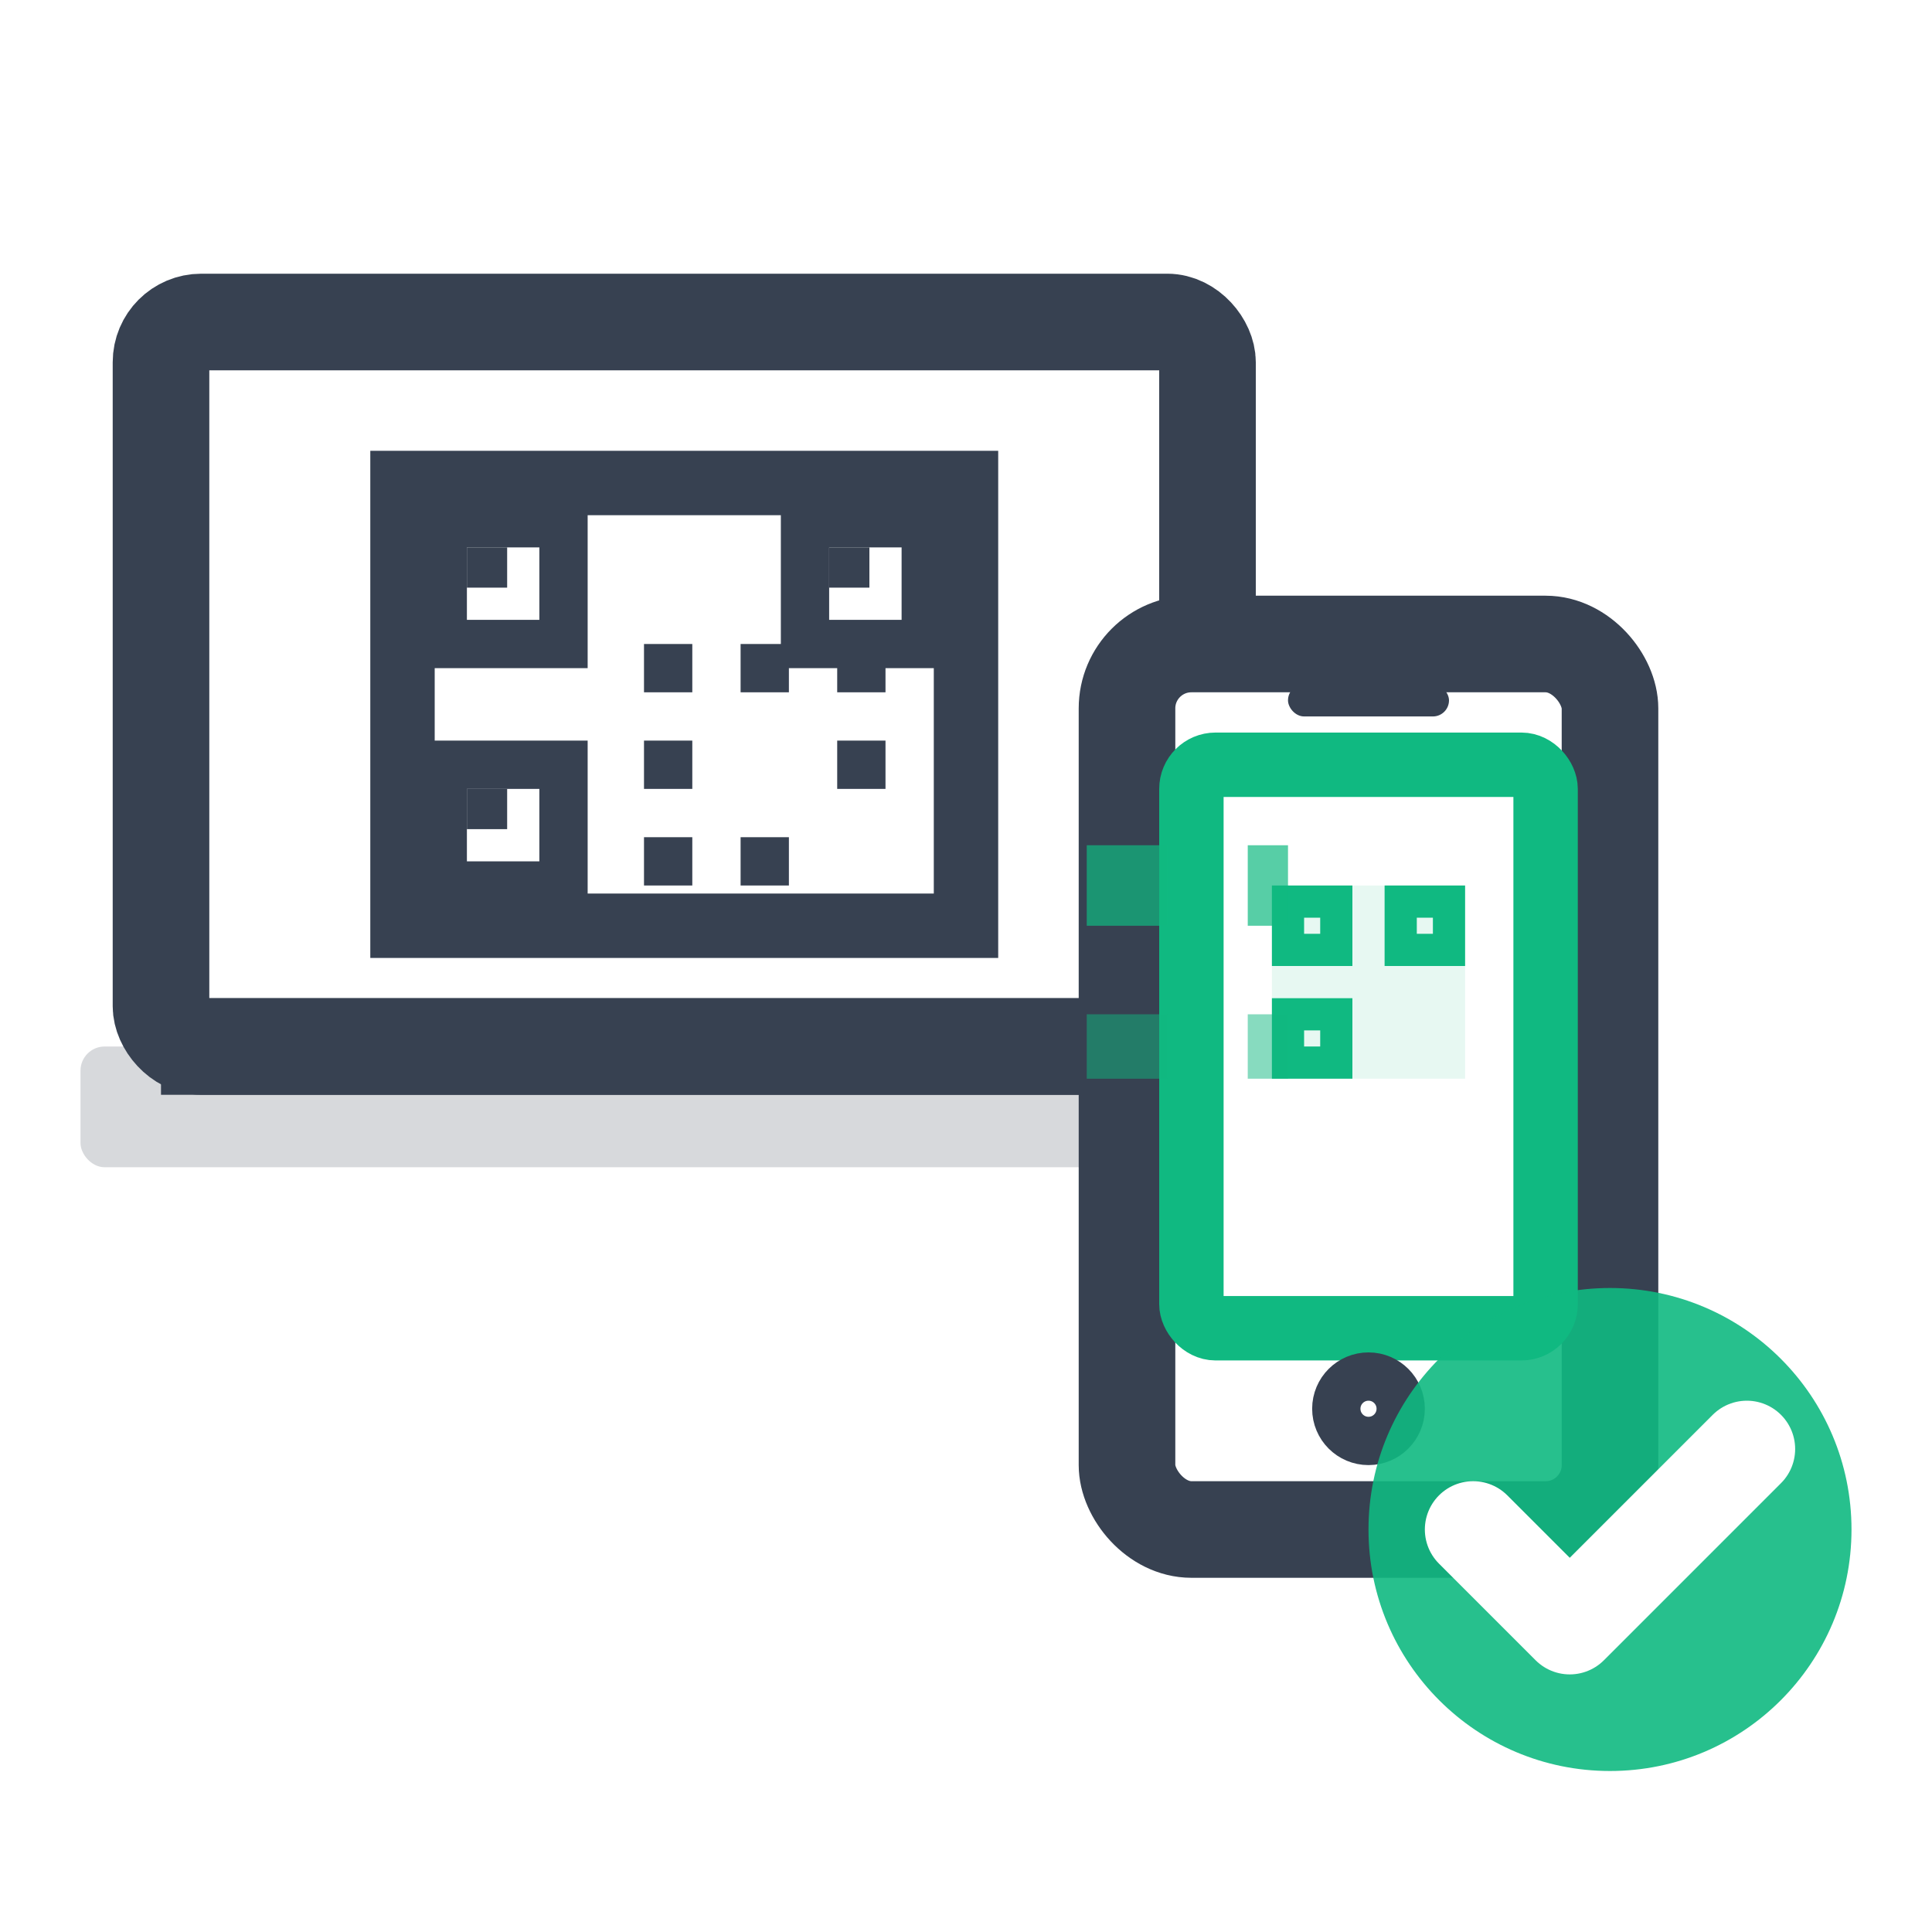 <svg xmlns="http://www.w3.org/2000/svg" viewBox="0 0 24 24" width="24" height="24">
  <!-- Fondo blanco -->
  <rect width="24" height="24" fill="white"/>
  
  <!-- Laptop/Computadora -->
  <rect x="2" y="4" width="13" height="9" rx="0.5" fill="none" stroke="#374151" stroke-width="1.2"/>
  <line x1="2" y1="13" x2="15" y2="13" stroke="#374151" stroke-width="1.2"/>
  <rect x="1" y="13" width="15" height="1.5" rx="0.3" fill="#374151" opacity="0.2"/>
  
  <!-- Código QR en la pantalla de la laptop -->
  <g transform="translate(5, 6)">
    <!-- Marco del QR -->
    <rect width="7" height="5.5" fill="none" stroke="#374151" stroke-width="0.8"/>
    
    <!-- Esquinas características del QR -->
    <rect x="0.5" y="0.5" width="1.5" height="1.5" fill="none" stroke="#374151" stroke-width="0.6"/>
    <rect x="0.8" y="0.8" width="0.5" height="0.5" fill="#374151"/>
    
    <rect x="5" y="0.5" width="1.5" height="1.5" fill="none" stroke="#374151" stroke-width="0.6"/>
    <rect x="5.3" y="0.8" width="0.5" height="0.5" fill="#374151"/>
    
    <rect x="0.5" y="3.5" width="1.5" height="1.5" fill="none" stroke="#374151" stroke-width="0.6"/>
    <rect x="0.8" y="3.8" width="0.5" height="0.5" fill="#374151"/>
    
    <!-- Patrón de datos -->
    <rect x="3" y="2" width="0.6" height="0.6" fill="#374151"/>
    <rect x="4.2" y="2" width="0.6" height="0.6" fill="#374151"/>
    <rect x="5.4" y="2" width="0.6" height="0.6" fill="#374151"/>
    <rect x="3" y="3.2" width="0.6" height="0.6" fill="#374151"/>
    <rect x="5.4" y="3.2" width="0.6" height="0.6" fill="#374151"/>
    <rect x="3" y="4.4" width="0.6" height="0.6" fill="#374151"/>
    <rect x="4.2" y="4.4" width="0.6" height="0.6" fill="#374151"/>
  </g>
  
  <!-- Teléfono móvil (lado derecho) -->
  <g transform="translate(14, 8)">
    <!-- Cuerpo del teléfono -->
    <rect width="6" height="11" rx="0.8" fill="white" stroke="#374151" stroke-width="1.2"/>
    <!-- Notch/cámara superior -->
    <rect x="2" y="0.5" width="2" height="0.4" rx="0.2" fill="#374151"/>
    <!-- Pantalla -->
    <rect x="0.8" y="1.5" width="4.4" height="7" rx="0.3" fill="none" stroke="#10b981" stroke-width="0.8"/>
    <!-- Botón inferior -->
    <circle cx="3" cy="9.5" r="0.4" fill="none" stroke="#374151" stroke-width="0.6"/>
    
    <!-- Pequeño código QR en la pantalla del móvil -->
    <g transform="translate(1.8, 3)">
      <rect width="2.4" height="2.4" fill="#10b981" opacity="0.1"/>
      <rect x="0.2" y="0.2" width="0.6" height="0.6" fill="none" stroke="#10b981" stroke-width="0.4"/>
      <rect x="1.6" y="0.2" width="0.6" height="0.6" fill="none" stroke="#10b981" stroke-width="0.4"/>
      <rect x="0.2" y="1.6" width="0.6" height="0.6" fill="none" stroke="#10b981" stroke-width="0.4"/>
    </g>
  </g>
  
  <!-- Líneas de escaneo (efecto visual de lectura) -->
  <line x1="13.5" y1="11" x2="16" y2="11" stroke="#10b981" stroke-width="1" stroke-dasharray="1,1" opacity="0.7"/>
  <line x1="13.5" y1="13" x2="16" y2="13" stroke="#10b981" stroke-width="0.8" stroke-dasharray="1,1" opacity="0.5"/>
  
  <!-- Check de confirmación -->
  <circle cx="20" cy="19" r="3" fill="#10b981" opacity="0.9"/>
  <path d="M 18.3 19 L 19.5 20.2 L 21.7 18" stroke="white" stroke-width="1.2" stroke-linecap="round" stroke-linejoin="round" fill="none"/>
</svg>
